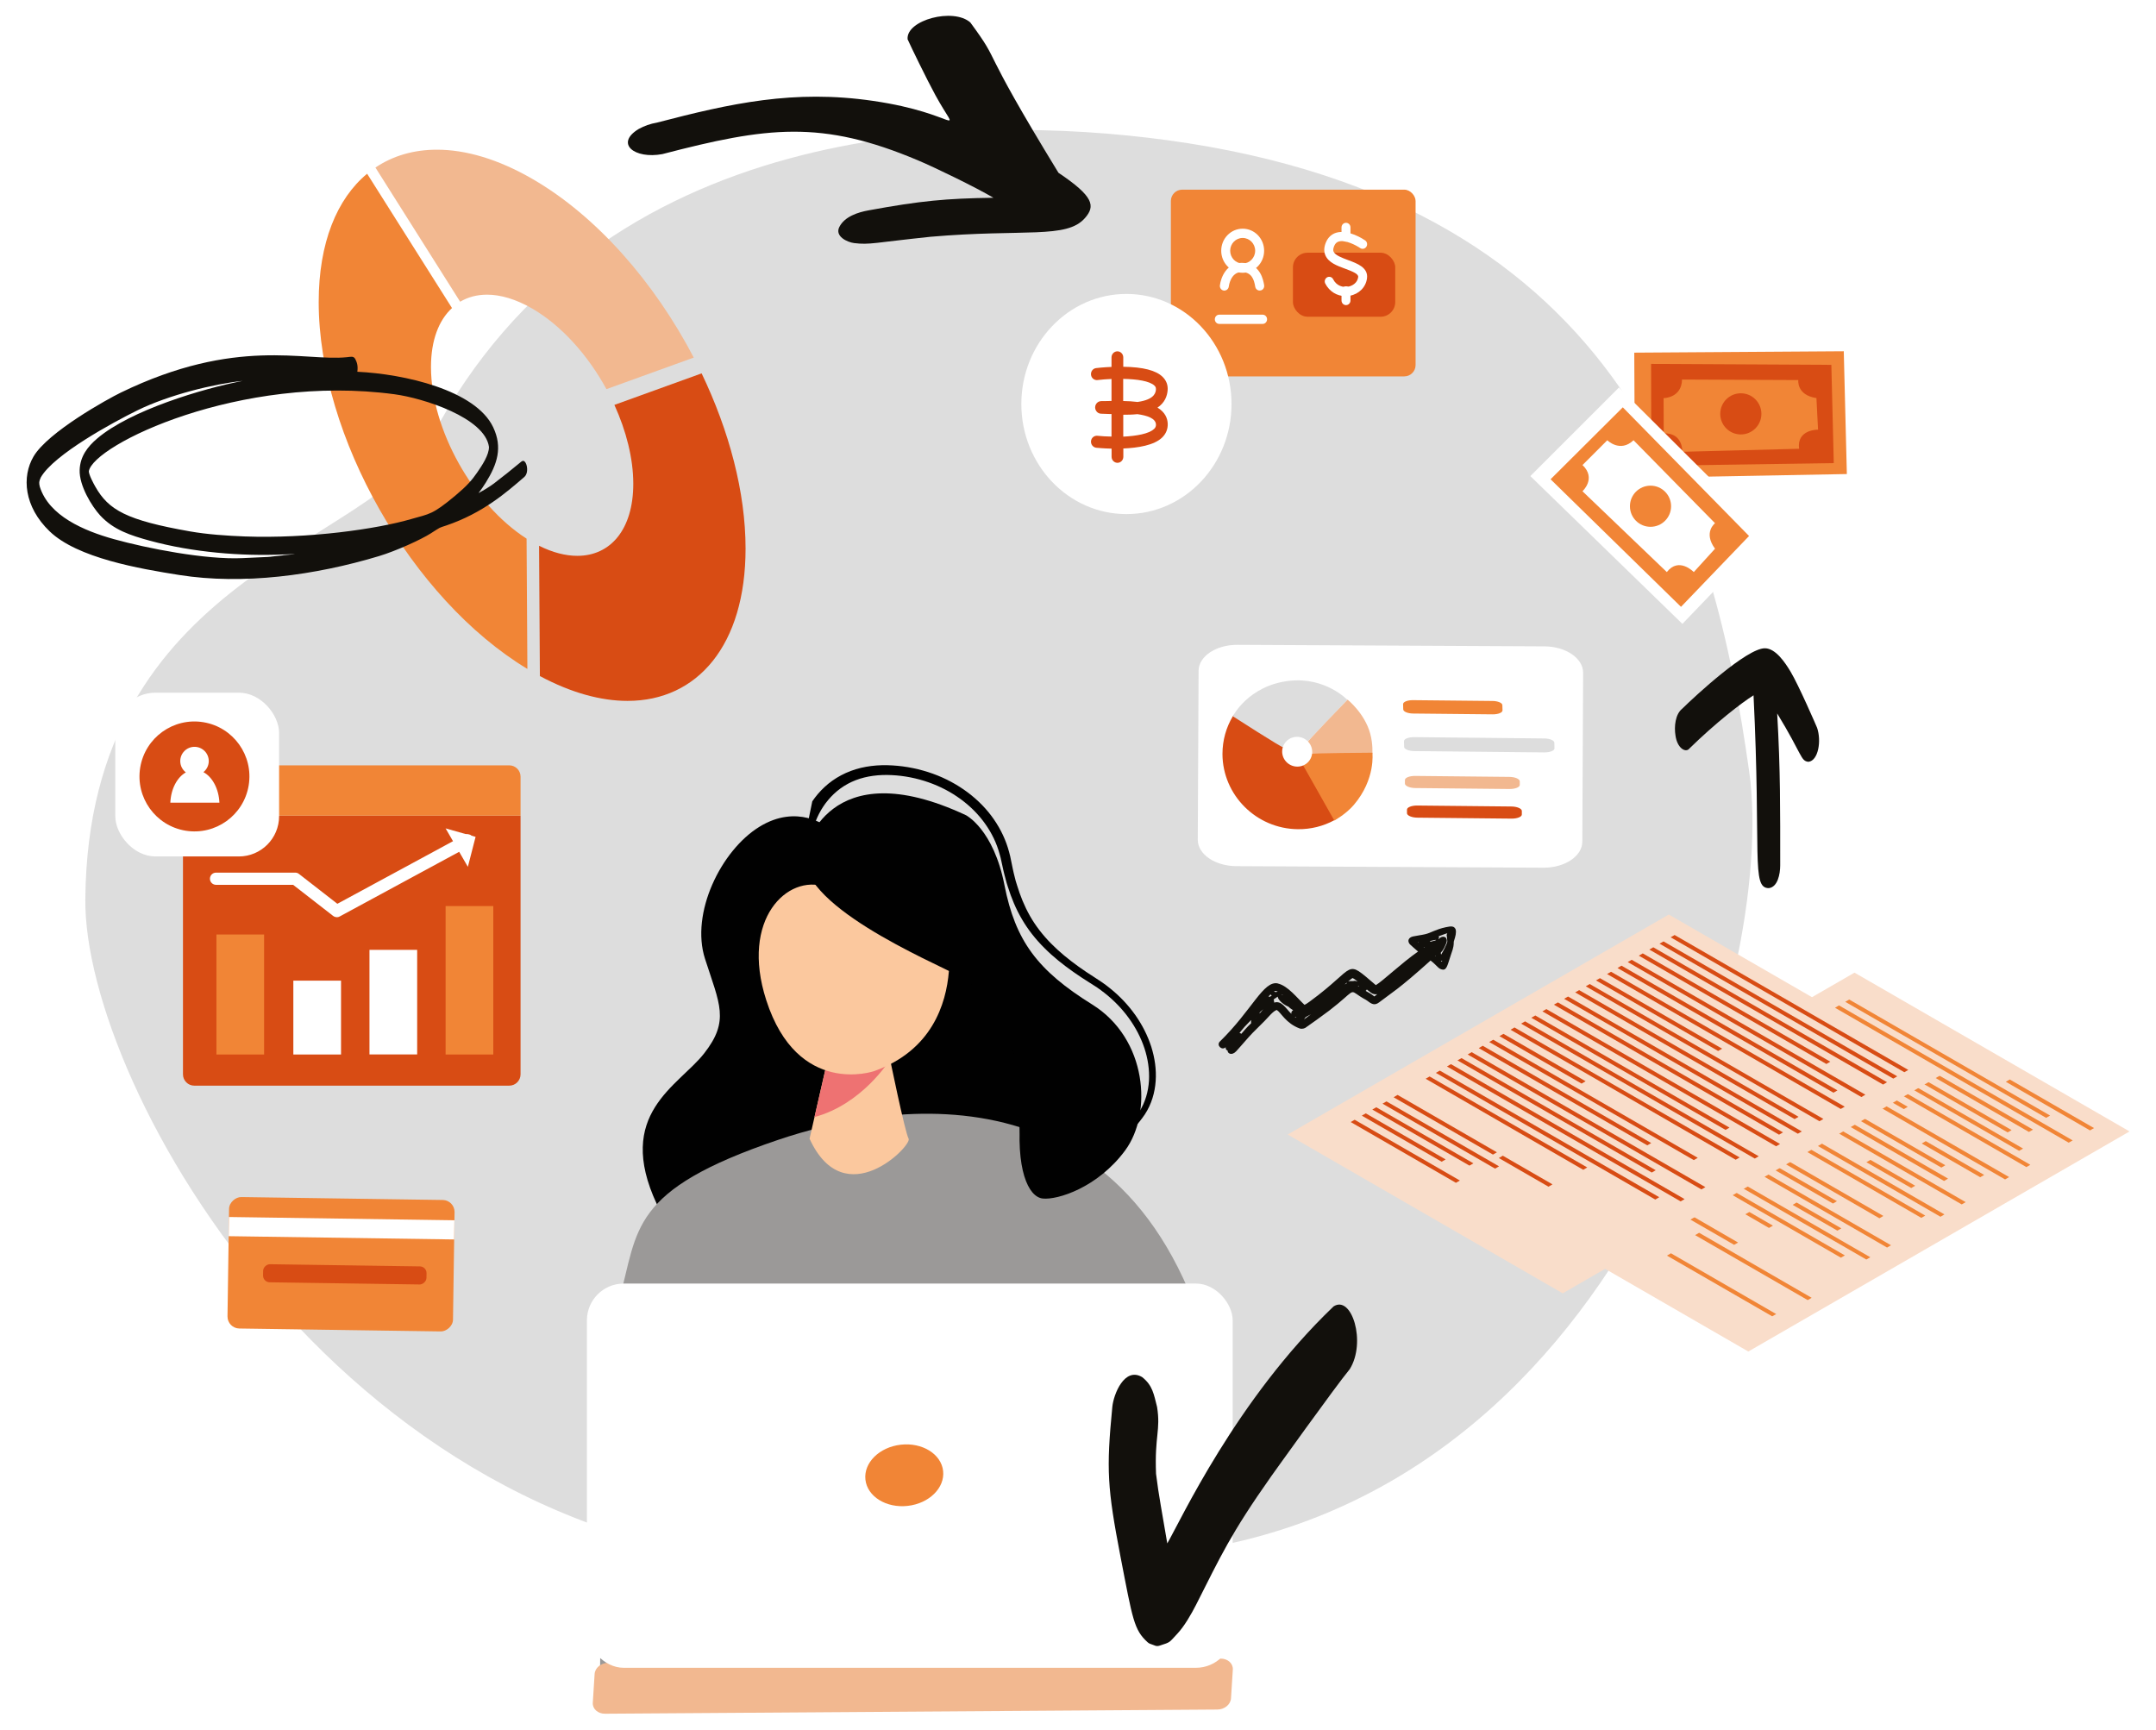 <svg xmlns="http://www.w3.org/2000/svg" xmlns:xlink="http://www.w3.org/1999/xlink" id="a" viewBox="0 0 293.4 235.39"><defs><style>.d{fill:#f9ddca;}.e{fill:#010101;}.f{fill:#fff;}.g{fill:#f2b890;}.h{fill:#ee7272;}.i{fill:#f18536;}.j{fill:#fbc89e;}.k{fill:#ddd;}.l{fill:#d84c14;}.m{fill:#12100c;}.n{fill:#9b9998;}.o{filter:url(#b);}</style><filter id="b" filterUnits="userSpaceOnUse"><feGaussianBlur stdDeviation=".73"></feGaussianBlur></filter></defs><path class="k" d="M58.72,59.54c-7.83,14.86-46.74,18.45-47.11,62.86-.22,25.51,35.73,89.94,99.62,90.61,9.92,.1,36.52-.5,46.51-1.46,62.84-6.03,84.2-78.97,80.3-106.55-4.78-33.84-16.13-77.36-79.24-85.93-26.91-3.65-77.13-3.08-100.08,40.47Z"></path><g><g><path class="l" d="M24.9,146.2c0,.85,.69,1.54,1.54,1.54h42.86c.85,0,1.54-.69,1.54-1.54v-35.19H24.9v35.19Z"></path><path class="i" d="M69.3,104.15H26.44c-.85,0-1.54,.69-1.54,1.54v5.31h45.94v-5.31c0-.85-.69-1.54-1.54-1.54Z"></path></g><rect class="i" x="29.45" y="127.17" width="6.49" height="16.33"></rect><rect class="i" x="60.64" y="123.3" width="6.49" height="20.2"></rect><rect class="f" x="39.92" y="133.45" width="6.49" height="10.05"></rect><rect class="f" x="50.28" y="129.26" width="6.49" height="14.23"></rect><path class="f" d="M45.83,124.81c-.18,0-.36-.06-.51-.18l-5.43-4.22h-10.49c-.46,0-.83-.37-.83-.83s.37-.83,.83-.83h10.78c.19,0,.36,.06,.51,.18l5.22,4.06,17.31-9.37c.4-.22,.91-.07,1.13,.34,.22,.4,.07,.91-.34,1.13l-17.79,9.63c-.12,.07-.26,.1-.4,.1Z"></path><polygon class="f" points="60.64 112.73 63.67 117.96 64.72 113.88 60.64 112.73"></polygon><g><rect class="f" x="15.69" y="94.26" width="22.29" height="22.29" rx="5.48" ry="5.48"></rect><circle class="l" cx="26.47" cy="105.66" r="7.48" transform="translate(-82.09 114.67) rotate(-80.68)"></circle><path class="f" d="M27.69,105.07c.44-.36,.72-.9,.72-1.5,0-1.07-.87-1.94-1.94-1.94s-1.94,.87-1.94,1.94c0,.63,.3,1.18,.76,1.54-1.18,.66-2.03,2.24-2.11,4.12h6.68c-.09-1.91-.97-3.51-2.17-4.15Z"></path></g></g><path class="e" d="M112.54,112.52s-3.98-3.23-9.21,0c-5.23,3.23-9.38,11.75-7.39,17.95,1.99,6.2,3.38,8.41-.11,12.87-3.49,4.47-12.21,8.21-6.44,20.53,2.31,4.93,53.78,18.39,56.77-3.2s-28.89-51.38-33.62-48.15Z"></path><g><rect class="i" x="159.34" y="25.81" width="33.3" height="25.41" rx="1.54" ry="1.54"></rect><path class="f" d="M171.82,44.08h-5.89c-.34,0-.61-.28-.61-.63s.27-.63,.61-.63h5.89c.34,0,.61,.28,.61,.63s-.27,.63-.61,.63Z"></path><g><path class="f" d="M171.42,39.54c-.29,0-.55-.22-.6-.52h0c-.16-1-.5-2-1.85-2-1.5,0-1.74,1.89-1.75,1.97-.04,.34-.34,.59-.68,.55-.33-.04-.57-.35-.53-.7,.12-1.06,.9-3.07,2.96-3.07,1.08,0,1.93,.45,2.47,1.31,.41,.66,.53,1.38,.59,1.72h0c.06,.36-.17,.68-.5,.73-.03,0-.07,0-.1,0Z"></path><path class="f" d="M169.11,37.12c-1.61,0-2.92-1.34-2.92-3s1.31-3,2.92-3,2.92,1.34,2.92,3-1.31,3-2.92,3Zm0-4.74c-.94,0-1.7,.78-1.7,1.74s.76,1.74,1.7,1.74,1.7-.78,1.7-1.74-.76-1.74-1.7-1.74Z"></path></g><rect class="l" x="175.95" y="34.39" width="13.92" height="8.71" rx="1.99" ry="1.99"></rect><g><path class="f" d="M183.1,40.3c-1.15,0-2.19-.63-2.75-1.71-.16-.31-.04-.68,.25-.85,.3-.16,.67-.05,.82,.26,.48,.94,1.38,1.14,2.05,1.01,.57-.11,1.26-.51,1.36-1.31,.05-.42-.7-.73-1.77-1.13-1.12-.41-2.28-.84-2.7-1.84-.22-.52-.19-1.11,.08-1.75,.28-.67,.77-1.12,1.4-1.31,1.62-.49,3.7,.88,3.93,1.04,.28,.19,.36,.58,.17,.87-.19,.29-.57,.37-.85,.17-.5-.34-2-1.16-2.91-.88-.29,.09-.48,.28-.62,.61-.2,.47-.11,.69-.08,.76,.21,.5,1.16,.85,1.99,1.16,1.22,.45,2.74,1.01,2.56,2.46-.15,1.21-1.07,2.15-2.35,2.39-.2,.04-.4,.06-.6,.06Z"></path><path class="f" d="M183.17,32.88c-.34,0-.61-.28-.61-.63v-1.3c0-.35,.27-.63,.61-.63s.61,.28,.61,.63v1.3c0,.35-.27,.63-.61,.63Z"></path><path class="f" d="M183.17,41.52c-.34,0-.61-.28-.61-.63v-1.3c0-.35,.27-.63,.61-.63s.61,.28,.61,.63v1.3c0,.35-.27,.63-.61,.63Z"></path></g><ellipse class="f" cx="153.29" cy="54.98" rx="14.3" ry="14.98"></ellipse><path class="l" d="M157.49,55.49c1.03-.68,1.35-1.61,1.41-2.4,.05-.69-.18-1.31-.68-1.8-.9-.89-2.65-1.34-5.36-1.38v-1.28c0-.45-.36-.82-.8-.82s-.8,.37-.8,.82v1.3c-1.18,.05-2.04,.15-2.09,.16-.44,.05-.75,.46-.7,.91,.05,.45,.45,.77,.88,.72,.56-.07,1.22-.12,1.91-.15v2.99c-.17,0-.33,0-.49,.01-.37,.01-.69,.02-.88,.01-.3,0-.59,.15-.74,.42-.16,.27-.16,.61,0,.88,.15,.27,.44,.43,.74,.42,.26,0,.66,.02,1.13,.04h.24v3.07c-.7-.01-1.36-.05-1.92-.11-.44-.04-.83,.28-.87,.73-.04,.45,.28,.85,.72,.9,.23,.02,1.03,.1,2.08,.12v1.11c0,.45,.36,.82,.8,.82s.8-.37,.8-.82v-1.13c1.97-.08,4.2-.43,5.29-1.5,.52-.51,.78-1.16,.75-1.88-.03-.71-.34-1.56-1.41-2.19Zm-.44,2.88c-.69,.67-2.41,.96-4.19,1.05v-2.98c.63,0,1.28-.01,1.92-.08,1.35,.18,2.5,.58,2.53,1.41,.01,.24-.07,.43-.26,.61Zm.26-5.4c-.03,.35-.09,1.26-2.04,1.65-.15,.03-.3,.05-.46,.08-.65-.08-1.32-.12-1.96-.13v-3.01c1.83,.03,3.6,.28,4.26,.92,.15,.15,.21,.29,.19,.49Z"></path></g><g><rect class="i" x="37.46" y="156.71" width="17.89" height="30.69" rx="1.63" ry="1.63" transform="translate(-126.3 215.95) rotate(-89.17)"></rect><rect class="f" x="31.13" y="165.84" width="30.69" height="2.61" transform="translate(2.43 -.66) rotate(.83)"></rect><rect class="l" x="45.69" y="162.3" width="2.46" height="22.24" rx=".91" ry=".91" transform="translate(-127.16 217.82) rotate(-89.17)"></rect></g><g><g><polygon class="i" points="222.48 65.04 222.4 47.99 250.91 47.8 251.33 64.51 222.48 65.04"></polygon><polygon class="l" points="224.72 63.39 224.69 49.52 249.22 49.65 249.55 63.02 224.72 63.39"></polygon><path class="i" d="M226.41,58.95l-.02-4.77s2.46-.01,2.51-2.53l15.82,.07s-.26,2.05,2.47,2.45l.22,4.3s-2.93-.06-2.58,2.6l-15.89,.41s.13-2.59-2.53-2.51Z"></path><circle class="l" cx="236.9" cy="56.32" r="2.8"></circle></g><g><polygon class="f" points="208.26 64.79 220.32 52.73 240.53 72.84 228.95 84.9 208.26 64.79"></polygon><polygon class="i" points="211.01 65.22 220.84 55.43 238.02 72.94 228.76 82.58 211.01 65.22"></polygon><path class="f" d="M215.35,63.29l3.38-3.38s1.74,1.74,3.57,0l11.09,11.29s-1.64,1.25,0,3.47l-2.89,3.18s-2.03-2.12-3.67,0l-11.48-11s1.93-1.74,0-3.57Z"></path><circle class="i" cx="224.61" cy="68.89" r="2.8"></circle></g></g><path class="n" d="M165.74,188.51s-26.87,23.77-30,29.44c-3.13,5.67-52.39,21.07-54.09,10.48,0,0,.3-43.24,2.65-51.71,2.6-9.41,1.28-14.73,21.61-21.61,14.85-5.03,50.24-11.47,59.84,33.41Z"></path><path class="j" d="M121.01,143.6s2.13,10.46,2.64,11.36c.51,.91-8.71,10.4-13.48,0l2.59-11.36s3.89,2.78,8.25,0Z"></path><path class="h" d="M121.01,144.35s-3.72,5.94-10.17,7.66l1.94-8.41s8.2-.92,8.22,.75Z"></path><path class="g" d="M165.66,232.64c.98,0,1.81-.69,1.86-1.52l.25-3.92c.05-.83-.69-1.5-1.67-1.49l-83.32,.57c-.98,0-1.81,.69-1.86,1.52l-.25,3.92c-.05,.83,.69,1.5,1.67,1.49l83.32-.57Z"></path><g><path class="f" d="M168.25,117.87l41.8,.21c2.91,.01,5.27-1.57,5.28-3.54l.11-22.99c0-1.97-2.34-3.57-5.25-3.59l-41.8-.21c-2.91-.01-5.27,1.57-5.28,3.54l-.11,22.99c0,1.97,2.34,3.57,5.25,3.59Z"></path><g><g><path class="l" d="M181.56,111.63c-1.47,.79-3.15,1.23-4.95,1.21-5.65-.06-10.23-4.64-10.25-10.23,0-1.88,.51-3.64,1.41-5.14,1.77-2.95,16.93,12.47,13.79,14.16Z"></path><path class="k" d="M174.62,101.69c-.16,.09-6.85-4.22-6.85-4.22,0,0,2.12-4.19,7.67-4.82,4.92-.56,7.92,2.59,7.92,2.59l-5.67,5.93s-1.95-.11-3.07,.52Z"></path><path class="g" d="M177.74,101.22c-.11-.07,5.65-6.01,5.65-6.01,0,0,2.33,1.86,3.08,4.63,.39,1.45,.29,2.76,.29,2.76h-8.46s.21-.92-.56-1.39Z"></path><path class="i" d="M178.3,102.61c0-.13,8.46-.18,8.46-.18,0,0,.47,3.59-2.52,7.1-1.1,1.29-2.66,2.13-2.66,2.13l-4.39-7.77s1.08-.39,1.11-1.28Z"></path><ellipse class="f" cx="176.53" cy="102.31" rx="2.02" ry="2.05" transform="translate(6.18 214.6) rotate(-63.49)"></ellipse></g><g><path class="i" d="M203.11,97.21l-10.77-.11c-.76,0-1.38-.26-1.38-.57l-.02-.71c0-.31,.6-.55,1.36-.54l10.77,.11c.76,0,1.38,.26,1.38,.57l.02,.71c0,.31-.6,.55-1.36,.54Z"></path><path class="k" d="M210.17,102.39l-17.7-.18c-.76,0-1.39-.27-1.39-.57l-.02-.78c0-.31,.6-.55,1.37-.55l17.7,.18c.76,0,1.39,.27,1.39,.57l.02,.78c0,.31-.6,.55-1.37,.55Z"></path><path class="g" d="M205.41,107.37l-12.77-.13c-.79,0-1.44-.28-1.45-.6v-.48c-.02-.32,.62-.58,1.41-.57l12.77,.13c.79,0,1.44,.28,1.45,.6v.48c.02,.32-.62,.58-1.41,.57Z"></path><path class="l" d="M205.69,111.4l-12.77-.13c-.79,0-1.44-.28-1.45-.6v-.48c-.02-.32,.62-.58,1.41-.57l12.77,.13c.79,0,1.44,.28,1.45,.6v.48c.02,.32-.62,.58-1.41,.57Z"></path></g></g></g><g><path class="j" d="M104.27,136.09c4.28,13.28,14.69,9.67,14.69,9.67,7.82-2.78,9.81-9.1,10.17-13.6,.27-3.39-.97-6.7-3.37-9.1-.77-.76-1.73-2.08-3.83-3.1-1.34-.64-3.91-.17-4.99,.71-.78,.63-1.23,1.17-4.66,0-5.08-1.73-11.57,4.37-8.01,15.42Z"></path><path class="e" d="M124.96,127.93c-.32-.33-.67-.61-1.05-.86-.09-.06-.18-.12-.28-.18-.1-.05-.19-.11-.29-.16l-.29-.15c-.1-.05-.2-.09-.3-.13-.05-.02-.1-.04-.15-.06l-.16-.05-.16-.04-.08-.02-.08-.02c-.11-.02-.21-.05-.31-.09-.1-.04-.2-.07-.3-.11-.19-.09-.4-.17-.6-.28-.1-.06-.21-.1-.31-.17-.1-.06-.21-.13-.32-.21h0s-.03-.06,0-.08c0,0,.01-.01,.02-.02,.48-.23,1-.27,1.49-.19,.12,.02,.25,.04,.36,.09,.12,.04,.23,.1,.34,.15,.11,.05,.21,.13,.32,.2,.1,.07,.21,.13,.31,.2,.1,.07,.2,.14,.3,.21l.29,.23c.09,.08,.18,.17,.27,.25,.09,.08,.17,.17,.25,.26,.32,.36,.61,.74,.81,1.18,.01,.02,0,.05-.02,.07-.02,0-.04,0-.06-.01h0Z"></path></g><path class="e" d="M111.09,116.98c.96,1.29,2.2,2.42,3.52,3.46,2.66,2.06,5.67,3.79,8.73,5.39,1.54,.8,3.1,1.57,4.67,2.32l2.36,1.13c.39,.19,.79,.39,1.16,.62,.37,.23,.71,.5,1.04,.77,1.29,1.11,2.3,2.41,3.17,3.76,.87,1.35,1.58,2.78,2.17,4.23,1.15,2.92,1.77,6.02,1.57,9.11-.13,1.53-.21,3.05-.16,4.57,.05,1.52,.22,3.04,.66,4.49,.23,.72,.53,1.43,1,2.02,.23,.29,.52,.54,.85,.68,.16,.07,.33,.11,.51,.11,.18,0,.39-.02,.59-.06,.83-.15,1.65-.44,2.44-.77,.79-.33,1.56-.71,2.31-1.13,1.49-.83,2.88-1.78,4.13-2.85,.63-.53,1.22-1.1,1.76-1.69,.54-.59,1.06-1.22,1.47-1.85,.82-1.29,1.23-2.76,1.32-4.24,.08-1.48-.15-2.98-.62-4.41-.96-2.87-2.87-5.51-5.45-7.53-.32-.26-.66-.49-.99-.73-.35-.23-.69-.45-1.06-.68l-1.09-.7-1.07-.73c-1.41-.99-2.76-2.06-3.95-3.26-1.2-1.19-2.24-2.51-3.06-3.92-.83-1.41-1.44-2.9-1.91-4.4l-.18-.57-.15-.57c-.1-.38-.21-.76-.29-1.14l-.25-1.14-.12-.55c-.04-.18-.1-.36-.15-.54-.39-1.43-1.05-2.81-1.95-4.07-1.78-2.52-4.52-4.54-7.71-5.65-1.59-.56-3.3-.9-5-.98-1.7-.09-3.4,.11-4.91,.69-.75,.29-1.45,.67-2.08,1.13-.63,.46-1.19,.99-1.67,1.57-.49,.58-.9,1.21-1.24,1.87-.17,.33-.32,.67-.46,1.01-.07,.17-.13,.34-.18,.51l-.08,.26c-.02,.08-.05,.18-.06,.23l-.57,2.44c.25,.62,.59,1.22,1,1.77Zm.21-8.93c.57-.66,1.22-1.28,1.97-1.81,.75-.53,1.59-.98,2.49-1.32,1.8-.68,3.78-.88,5.68-.76,1.9,.11,3.75,.5,5.49,1.12,3.48,1.25,6.44,3.48,8.33,6.23,.95,1.37,1.65,2.87,2.06,4.42,.05,.19,.11,.39,.15,.58l.12,.58,.23,1.12c.07,.37,.17,.74,.26,1.11l.14,.55,.17,.55c.44,1.46,1.01,2.88,1.77,4.22,.76,1.34,1.73,2.59,2.86,3.74,1.13,1.15,2.41,2.19,3.77,3.17l1.04,.72,1.06,.69c.35,.23,.73,.47,1.09,.72,.36,.25,.71,.51,1.04,.78,2.71,2.16,4.67,4.95,5.65,7.98,.48,1.52,.71,3.1,.6,4.67-.11,1.57-.56,3.15-1.48,4.55-.93,1.38-2.11,2.58-3.42,3.68-1.31,1.09-2.75,2.06-4.29,2.9-.77,.42-1.57,.81-2.4,1.14-.41,.17-.84,.33-1.27,.46-.44,.14-.88,.26-1.36,.34-.24,.04-.48,.07-.75,.06-.27,0-.56-.07-.79-.18-.48-.21-.83-.54-1.1-.88-.54-.69-.84-1.45-1.07-2.2-.45-1.52-.59-3.07-.63-4.61-.04-1.54,.07-3.09,.22-4.61,.24-3.02-.34-6.08-1.44-8.97-.56-1.44-1.25-2.86-2.09-4.2-.85-1.34-1.83-2.63-3.07-3.71-.31-.27-.64-.53-.99-.75-.35-.23-.73-.42-1.12-.62l-2.34-1.15c-1.56-.77-3.12-1.55-4.65-2.36-3.05-1.64-6.04-3.39-8.69-5.48-1.32-1.05-2.55-2.19-3.5-3.5-.47-.66-.86-1.35-1.1-2.1-.24-.74-.3-1.52-.14-2.28l.74-3.59c.23-.34,.49-.68,.76-1Z"></path><rect class="f" x="79.87" y="174.67" width="87.88" height="52.29" rx="5.01" ry="5.01"></rect><ellipse class="i" cx="123.05" cy="200.77" rx="5.32" ry="4.19" transform="translate(-21.67 15.01) rotate(-6.42)"></ellipse><path class="e" d="M109.55,115.8s2.99-13.72,21.91-4.86c0,0,3.74,1.9,5.23,9.5,1.49,7.6,4.48,11.61,11.95,16.26,7.47,4.65,8.22,14.78,4.48,19.85-3.74,5.07-9.21,6.76-11.21,6.55-1.99-.21-3.74-4.01-2.99-11.82,.75-7.81-4.23-16.26-8.22-18.37-3.98-2.11-22.66-9.92-21.17-17.1Z"></path><g><path class="i" d="M71.77,91.03c-15.74-9.49-28.4-31.65-28.4-49.92,0-8.08,2.48-14.06,6.59-17.47l11.55,18.28c-1.79,1.65-2.86,4.38-2.86,8.02,0,8.49,5.76,18.72,13.01,23.36l.11,17.73"></path><path class="g" d="M82.53,52.96c-2.51-4.6-6.11-8.66-10.12-10.98-2.2-1.27-4.29-1.88-6.13-1.88-1.37,0-2.6,.33-3.66,.96l-11.53-18.26c2.38-1.6,5.21-2.43,8.37-2.43,3.9,0,8.3,1.27,12.96,3.96,8.8,5.07,16.66,14.13,21.99,24.33l-11.87,4.29"></path><path class="l" d="M85.4,95.38c-3.61,0-7.65-1.09-11.93-3.38l-.11-17.73c1.86,.93,3.62,1.37,5.21,1.37,4.51,0,7.61-3.59,7.61-9.81,0-3.45-.96-7.19-2.57-10.73l11.87-4.29c3.75,7.82,5.98,16.17,5.98,23.84,0,13.14-6.54,20.73-16.06,20.73"></path></g><g><polygon class="d" points="237.92 183.92 200.5 162.31 252.37 132.36 289.8 153.97 237.92 183.92"></polygon><polygon class="i" points="284.42 153.83 272.96 147.21 273.5 146.9 284.96 153.51 284.42 153.83"></polygon><polygon class="i" points="278.45 152.12 251.11 136.33 251.65 136.02 278.99 151.81 278.45 152.12"></polygon><polygon class="i" points="281.52 155.5 249.72 137.14 250.26 136.82 282.06 155.19 281.52 155.5"></polygon><polygon class="i" points="276.11 154.04 259.46 144.42 260 144.11 276.66 153.72 276.11 154.04"></polygon><polygon class="i" points="273.21 154.1 246.77 138.84 247.31 138.52 273.75 153.79 273.21 154.1"></polygon><polygon class="i" points="274.77 156.61 245.38 139.64 245.92 139.33 275.31 156.3 274.77 156.61"></polygon><polygon class="i" points="275.76 158.82 243.96 140.46 244.5 140.15 276.3 158.51 275.76 158.82"></polygon><polygon class="i" points="259.08 150.93 242.45 141.33 242.99 141.02 259.62 150.62 259.08 150.93"></polygon><polygon class="i" points="272.86 160.5 241.06 142.13 241.6 141.82 273.41 160.18 272.86 160.5"></polygon><polygon class="i" points="269.48 160.2 261.52 155.61 262.07 155.29 270.02 159.89 269.48 160.2"></polygon><polygon class="i" points="264.19 158.89 238.12 143.83 238.66 143.52 264.73 158.57 264.19 158.89"></polygon><polygon class="i" points="264.56 160.71 236.73 144.64 237.27 144.32 265.1 160.39 264.56 160.71"></polygon><polygon class="i" points="266.96 163.9 235.16 145.54 235.7 145.23 267.5 163.59 266.96 163.9"></polygon><polygon class="i" points="260.09 161.67 253.99 158.16 254.54 157.84 260.63 161.36 260.09 161.67"></polygon><polygon class="i" points="264.07 165.58 242.18 152.94 242.72 152.62 264.61 165.26 264.07 165.58"></polygon><polygon class="i" points="261.46 165.73 230.83 148.04 231.37 147.73 262 165.42 261.46 165.73"></polygon><polygon class="i" points="240.5 155.37 229.32 148.91 229.86 148.6 241.04 155.06 240.5 155.37"></polygon><polygon class="i" points="255.76 165.79 227.93 149.72 228.47 149.4 256.3 165.47 255.76 165.79"></polygon><polygon class="i" points="249.44 163.78 226.51 150.54 227.05 150.23 249.98 163.46 249.44 163.78"></polygon><polygon class="i" points="256.8 169.77 225 151.41 225.54 151.1 257.34 169.46 256.8 169.77"></polygon><polygon class="i" points="250.04 167.47 243.95 163.96 244.49 163.64 250.58 167.16 250.04 167.47"></polygon><polygon class="i" points="253.98 171.4 222.17 153.04 222.71 152.73 254.52 171.09 253.98 171.4"></polygon><polygon class="i" points="250.52 171.15 220.66 153.91 221.2 153.6 251.06 170.84 250.52 171.15"></polygon><polygon class="i" points="240.73 167.1 237.51 165.24 238.06 164.93 241.27 166.79 240.73 167.1"></polygon><polygon class="i" points="228.43 165.03 214.91 157.23 215.46 156.92 228.97 164.72 228.43 165.03"></polygon><polygon class="i" points="235.99 169.4 229.23 165.5 229.78 165.18 236.53 169.09 235.99 169.4"></polygon><polygon class="i" points="246 176.92 230.68 168.08 231.23 167.76 246.54 176.61 246 176.92"></polygon><polygon class="i" points="225.23 166.53 212.02 158.9 212.56 158.59 225.77 166.22 225.23 166.53"></polygon><polygon class="i" points="221.45 166.01 210.58 159.73 211.12 159.42 221.99 165.69 221.45 166.01"></polygon><polygon class="i" points="241.17 179.13 226.85 170.87 227.39 170.55 241.71 178.82 241.17 179.13"></polygon><g class="o"><polygon class="d" points="212.66 176 175.23 154.39 227.1 124.45 264.53 146.06 212.66 176"></polygon></g><polygon class="l" points="259.15 145.91 227.35 127.55 227.89 127.24 259.69 145.6 259.15 145.91"></polygon><polygon class="l" points="257.65 146.78 225.84 128.42 226.38 128.11 258.19 146.47 257.65 146.78"></polygon><polygon class="l" points="256.26 147.59 224.45 129.22 224.99 128.91 256.8 147.27 256.26 147.59"></polygon><polygon class="l" points="248.54 144.79 223.02 130.05 223.56 129.74 249.08 144.48 248.54 144.79"></polygon><polygon class="l" points="253.31 149.29 221.51 130.92 222.05 130.61 253.85 148.97 253.31 149.29"></polygon><polygon class="l" points="249.51 148.7 220.12 131.73 220.66 131.41 250.05 148.38 249.51 148.7"></polygon><polygon class="l" points="250.5 150.91 218.7 132.55 219.24 132.24 251.04 150.6 250.5 150.91"></polygon><polygon class="l" points="233.81 143.02 217.19 133.42 217.73 133.11 234.36 142.71 233.81 143.02"></polygon><polygon class="l" points="247.6 152.58 215.8 134.22 216.34 133.91 248.14 152.27 247.6 152.58"></polygon><polygon class="l" points="244.22 152.29 214.36 135.05 214.9 134.74 244.76 151.98 244.22 152.29"></polygon><polygon class="l" points="244.66 154.28 212.85 135.92 213.39 135.61 245.2 153.97 244.66 154.28"></polygon><polygon class="l" points="242.1 154.41 211.46 136.72 212.01 136.41 242.64 154.1 242.1 154.41"></polygon><polygon class="l" points="241.7 155.99 209.9 137.63 210.44 137.32 242.24 155.68 241.7 155.99"></polygon><polygon class="l" points="234.82 153.76 208.39 138.5 208.93 138.19 235.36 153.45 234.82 153.76"></polygon><polygon class="l" points="238.8 157.66 207 139.3 207.54 138.99 239.34 157.35 238.8 157.66"></polygon><polygon class="l" points="236.2 157.82 205.56 140.13 206.1 139.82 236.74 157.51 236.2 157.82"></polygon><polygon class="l" points="215.23 147.46 204.05 141 204.6 140.69 215.78 147.14 215.23 147.46"></polygon><polygon class="l" points="230.5 157.87 202.66 141.8 203.21 141.49 231.04 157.56 230.5 157.87"></polygon><polygon class="l" points="224.17 155.86 201.24 142.63 201.78 142.31 224.71 155.55 224.17 155.86"></polygon><polygon class="l" points="231.54 161.86 199.73 143.5 200.27 143.18 232.08 161.55 231.54 161.86"></polygon><polygon class="l" points="224.78 159.56 198.34 144.3 198.89 143.99 225.32 159.25 224.78 159.56"></polygon><polygon class="l" points="228.71 163.49 196.91 145.13 197.45 144.81 229.25 163.18 228.71 163.49"></polygon><polygon class="l" points="225.26 163.24 195.4 146 195.94 145.69 225.8 162.92 225.26 163.24"></polygon><polygon class="l" points="215.46 159.19 194.01 146.8 194.55 146.49 216 158.87 215.46 159.19"></polygon><polygon class="l" points="203.17 157.12 189.65 149.32 190.19 149 203.71 156.81 203.17 157.12"></polygon><polygon class="l" points="210.73 161.49 203.97 157.59 204.51 157.27 211.27 161.17 210.73 161.49"></polygon><polygon class="l" points="203.46 159.03 188.14 150.19 188.68 149.88 204 158.72 203.46 159.03"></polygon><polygon class="l" points="199.97 158.62 186.75 150.99 187.29 150.68 200.51 158.31 199.97 158.62"></polygon><polygon class="l" points="196.19 158.09 185.32 151.82 185.86 151.51 196.73 157.78 196.19 158.09"></polygon><polygon class="l" points="198.13 160.96 183.81 152.69 184.35 152.38 198.67 160.65 198.13 160.96"></polygon></g><path class="m" d="M123.5,5.32c.46,1.03,2.6,5.44,3.8,7.64,3.36,6.15,3.38,2.5-8.48,.77-10.78-1.58-19.35,.33-29.44,2.96-.87,.15-1.69,.43-2.46,.86-3.28,1.98-.58,4.13,3.22,3.42,14.22-3.7,21.64-4.72,34.85,.88,2.36,1,7.72,3.6,10.2,5.06-6.51,.1-9.86,.41-16.96,1.71-1.46,.26-3.29,.84-4.01,2.27-.64,1.27,1.07,2.07,2.02,2.19,2.12,.26,2.74-.06,10.39-.86,12.77-1.1,18.51,.32,21.01-2.54,1.44-1.64,1.23-2.93-3.6-6.17-11.27-18.44-7.49-14.33-11.99-20.45-2.32-2.05-8.71-.33-8.54,2.24"></path><path class="m" d="M173.9,133.83c-1.97-.44-3.51,3.64-7.89,7.9-.52,.51,.27,1.28,.79,.78-.04,.23,.07,.39,.26,.46-.03,.34,.52,.77,1.17,.09,.24-.25,1.17-1.33,1.73-1.96,.67-.75,1.43-1.43,2.13-2.16,.51-.52,1.18-1.37,1.66-1.5,.59,.36,1.22,1.81,3.12,2.52,.4,.11,.66-.04,.77-.09,.11-.05,2.84-2.02,3.27-2.36,3.64-2.81,2.67-2.9,4.14-1.94,.61,.4,.73,.41,1.04,.63,.59,.46,.99,.67,1.61,.19,1.6-1.24,2.53-1.67,6.98-5.68,.96,.75,1.05,1.17,1.66,1.24,.57,.06,.67-.73,1.11-2.02,.13-.39,.36-.94,.38-1.54,.01-.32-.01-.18,.05-.39,.18-.55,.33-1.1,.21-1.53-.21-.49-.62-.44-1.34-.29-1.4,.3-1.99,.76-2.8,.95-.49,.12-1.15,.19-1.68,.31-.58,.14-.8,.6-.41,1.06,.09,.11,1.02,.9,1.12,.99-2.26,1.57-4.82,4.03-5.75,4.57-4.36-3.69-2.4-2.58-8.99,2.23-.13,.09-.55,.4-.72,.45-.99-.92-2.26-2.59-3.62-2.9m21.49-3.81s.02,.07,.02,.11c-.09-.07-.08-.05-.02-.11Zm.54,.06h0Zm.16,.67c.07,0,.11-.01,.17-.03-.06,.19-.03,.18-.17,.03Zm-.31-3.35s.89-.32,.94-.34c.31-.09,.26-.09,.21-.02-.14,.33,0,.15,.03,1.09,0,.21-.64,1.48-.85,1.78-.12-.47,.01-.11,.47-1.03,.39-.79,.34-.97,.23-1.2-.12-.25-.56-.31-.89-.02-.16,.14-.05,.1-.19,.12,.11-.1,.13-.26,.05-.39Zm-1.13,.75s-.02-.07-.04-.1c1.03-.28,1.15-.14,.04,.1Zm-.76,.75c-.1,.06-.08,.07-.15,0,.05,0,.1,0,.15,0Zm-.87-.61s-.05-.05-.08-.06c.11-.02,.07-.03,.08,.06Zm-8.28,5.85c.07,.02,.14,.04,.2,.06,.01,.09,.07,.09-.2-.06Zm-11.83,1.18c.16,.2,.28,.06-.1,.32-.05-.02-.13-.03-.2-.02,.02-.02,.28-.32,.3-.29Zm-1.5,2.51c.06-.12,.01-.07,.49-.49-.18,.23-.59,.75-.49,.49Zm.31-.26l-.04,.06,.04-.06Zm-.77,.99l-.02,.02s0-.03,.02-.02Zm2.86-3.66c.07,.03,.07,.02,0,.06-.54,.13-.52-.24,0-.06Zm.69,.44c.11,.09,.11,.07-.08,.05,.03-.01,.04-.02,.08-.05Zm-5.58,5.34c-.21-.26-.56,.25,.47-.98,0,0,.74-.77,.74-.77,.19-.2,.13-.13,.12,.07-.03,.51,.35-.29-1.33,1.68Zm4.85-3.26h0Zm-.37-.99c0-.07-.03-.35-.08-.43,.75-.51,.53-.4,.59-.24,.18,.5,.95,1.05,1.43,1.22,.12,.15,.48,.39,.64,.49-.16,.08-.25,.24-.25,.38,0,.11,.04,.14-.03,.07-.76-.75-1.31-1.81-2.3-1.49Zm2.82,1.94c.06,.02,.13,.04,.19,.05-.08,.07-.03,.08-.2-.04-.03-.03-.03-.02,0,0Zm1.22,.37c.4-.46-.14-.13,.96-.72-.45,.33-.85,.64-.96,.72Zm9.45-3.06h0Zm.28-1.59h-.03s.04,0,.03,0Zm-.14,1.5c-.15-.09-.34-.28-.59-.42-.72-.42-.62-.3-.52-.4,.18-.18-.13-.24,.66,.32,.69,.5,1.23-.14,.45,.5Zm-2.95-2.5c.31,.16,.52,.35,.68,.48-.19-.03-.27-.17-.63-.07-.18-.01-.5-.01-.66,.05,.05-.04,.55-.48,.61-.46Zm-.79,.61s-.05,.11-.05,.14c-.33,.15-.32,.17,.05-.14Z"></path><path class="m" d="M181.47,177.79c-13.24,12.66-20.83,29.18-22.62,32.24-.67-4.01-1.18-6.57-1.53-9.47-.21-5.19,.65-5.91,.14-9.1-.44-1.71-.59-2.92-2.03-4.06-2.4-1.42-3.89,2.32-4.06,4.06-.83,8.55-.69,10.99,1.11,20.36,1.66,8.58,1.83,9.97,3.69,11.66,.12,.11,.21,.17,.36,.22,.66,.21,.78,.4,1.29,.24,1.54-.49,1.25-.4,2.4-1.62,.96-1.02,1.9-2.67,2.54-3.92,3.36-6.63,4.68-9.63,10.26-17.54,.18-.25,8.67-12.13,10.66-14.54,2.28-3.65,.28-10.14-2.2-8.54"></path><path class="m" d="M70.98,62.79c-.96,.81-2.93,2.38-3.77,3.01-.66,.49-1.37,.91-2.09,1.3,.35-.46,.68-.93,.99-1.43,1.57-2.52,2.31-4.78,1-7.54-2.41-5.06-12.12-7.24-18.48-7.54,.12-.88-.09-1.35-.29-1.75-.24-.41-.57-.29-1.16-.23-5.74,.59-15.02-2.82-30.75,4.82-1.75,.85-9.92,5.36-11.87,8.7-1.6,2.73-1.32,6.8,2.2,10.18,3.78,3.63,12.21,5.08,17.66,5.94,8.62,1.36,18.41,.06,27.14-2.57,2.3-.69,5.72-2.24,7.05-3.09,1.48-.94,1.03-.71,2.12-1.08,5-1.7,8.18-4.5,10.62-6.6,.79-.69,.22-2.61-.35-2.12m-33.77,12.92c-.95,.1,.36,.03-4.22,.24-5.01,.24-13.01-1.33-17.5-2.58-4.06-1.13-8.86-3.15-10.1-7.16-.11-.52-.12-.65,.14-1.24,1.78-3.13,9.89-7.53,13.13-9.12,4.33-2.13,10.45-3.61,14.35-4.02-5.4,1.04-15.24,3.97-19.79,7.83-1.34,1.14-2.33,2.45-2.4,4.28-.08,2.14,1.65,4.96,2.79,6.2,1.83,1.98,4.14,2.72,6.76,3.44,5.8,1.58,12.43,2.13,18.24,1.87,2.19-.09,2.09-.1-1.4,.26Zm24.75-8.28c-3.18,2.65-3.49,2.47-6.01,3.2-4.69,1.37-13.98,2.69-22.68,2.37-2.37-.09-5.13-.28-7.45-.69-8.61-1.52-11.06-2.89-12.87-6.09-.24-.42-.88-1.61-.88-2.09,.59-3.59,20.57-13.3,41.59-10.48,3.96,.53,12.3,3.2,12.86,7.15,.03,1.1-.96,2.57-1.59,3.48-.71,1.05-1.45,1.88-2.97,3.15Z"></path><path class="m" d="M229.84,101.92c3.66-3.58,7.16-6.28,8.79-7.3,1.06,21.53-.34,26.24,2.08,26.24,1.2-.14,1.55-1.89,1.55-3.1,0-7.59,.04-12.84-.41-20.67,3.47,5.69,3.17,6.46,4.25,6.58,1.35-.15,1.79-2.85,1.18-4.63-.1-.25-2.5-5.79-3.61-7.64-.75-1.25-2.04-3.18-3.5-3.18-2.46,0-9.42,6.43-11.24,8.22-.96,.76-1.12,2.46-.92,3.66,.24,1.7,1.33,2.33,1.83,1.83"></path></svg>